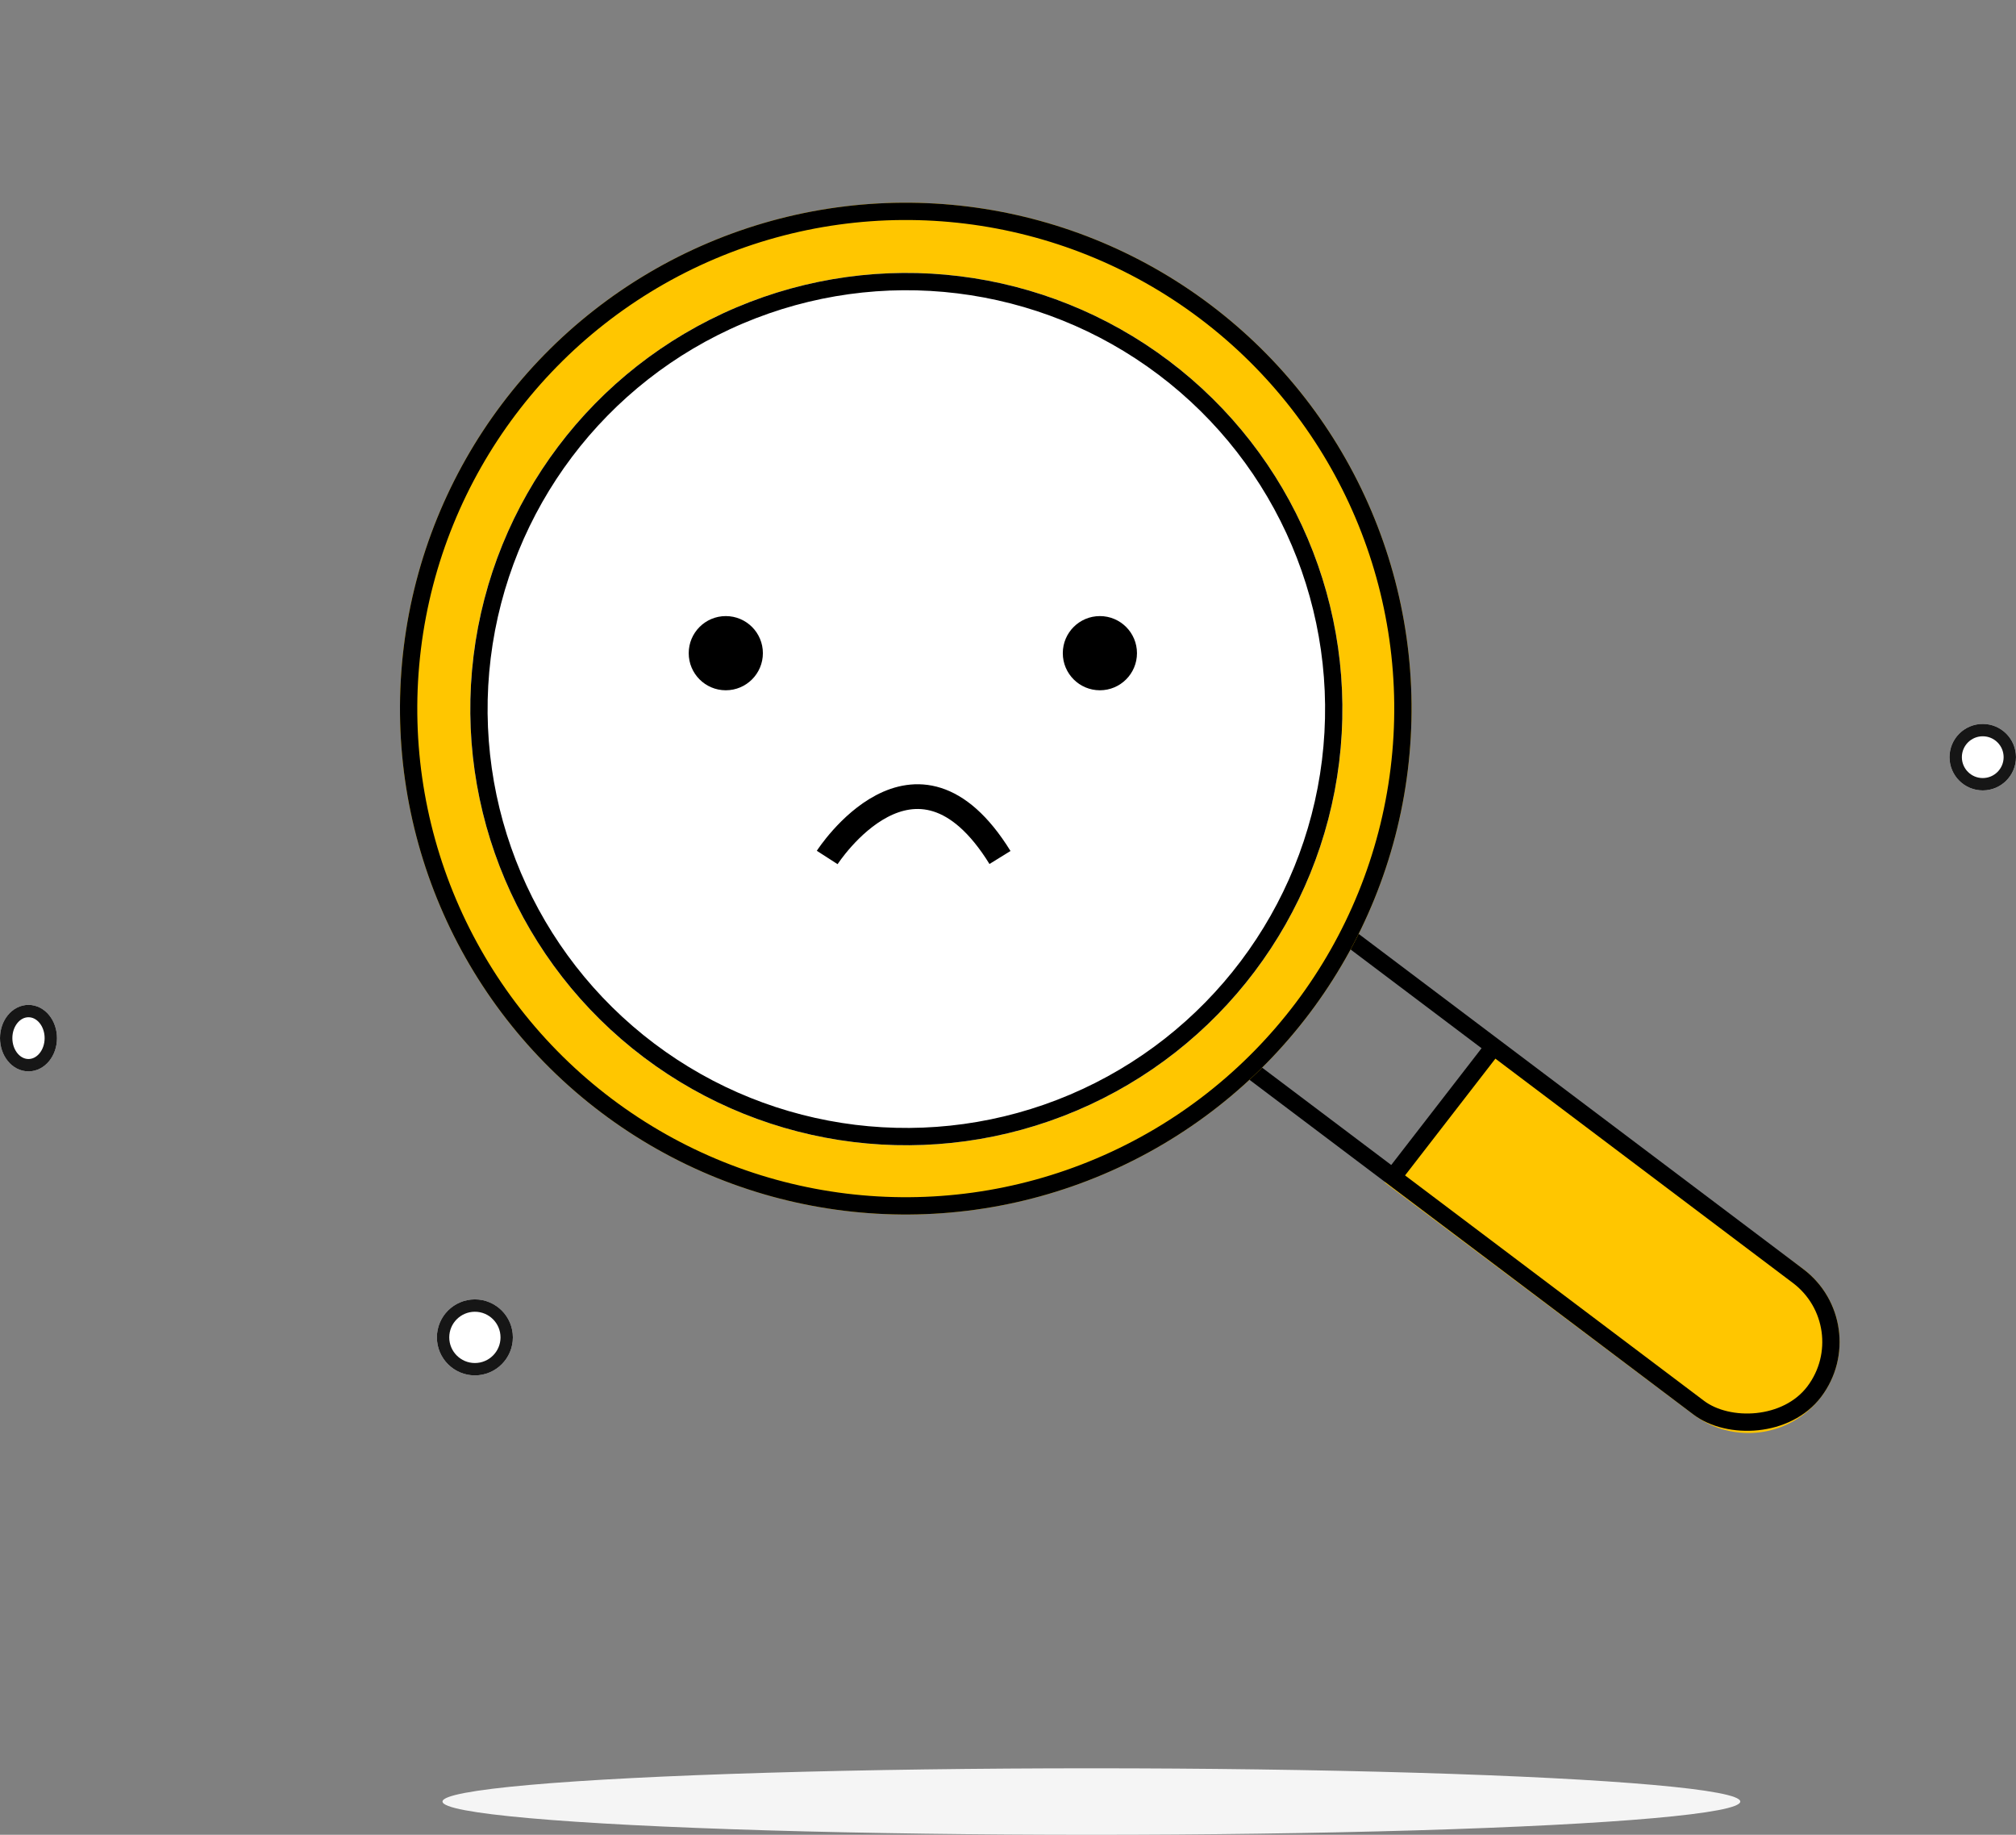 <svg xmlns="http://www.w3.org/2000/svg" width="163.08" height="148.387" viewBox="0 0 163.08 148.387">
  <rect x="0" y="0" width="163.08" height="148.387" fill="#808080" stroke="none"/>
  <g id="Group_8193" data-name="Group 8193" transform="translate(-898.915 -337.967)">
    <g id="Ellipse_337" data-name="Ellipse 337" transform="translate(934.257 443.053)" fill="#fff" stroke="#161616" stroke-width="1">
      <circle cx="3.073" cy="3.073" r="3.073" stroke="none"/>
      <circle cx="3.073" cy="3.073" r="2.573" fill="none"/>
    </g>
    <g id="Ellipse_338" data-name="Ellipse 338" transform="translate(898.915 419.235)" fill="#fff" stroke="#161616" stroke-width="1">
      <ellipse cx="2.305" cy="2.689" rx="2.305" ry="2.689" stroke="none"/>
      <ellipse cx="2.305" cy="2.689" rx="1.805" ry="2.189" fill="none"/>
    </g>
    <g id="Ellipse_339" data-name="Ellipse 339" transform="translate(1056.616 396.513)" fill="#fff" stroke="#161616" stroke-width="1">
      <circle cx="2.689" cy="2.689" r="2.689" stroke="none"/>
      <circle cx="2.689" cy="2.689" r="2.189" fill="none"/>
    </g>
    <ellipse id="Ellipse_341" data-name="Ellipse 341" cx="52.49" cy="2.689" rx="52.49" ry="2.689" transform="translate(934.711 480.976)" fill="#f5f5f5"/>
    <g id="Group_8191" data-name="Group 8191" transform="matrix(0.996, -0.087, 0.087, 0.996, 909.594, 342.74)">
      <path id="Path_30600" data-name="Path 30600" d="M14.273,34.255l.469,30.56A7.371,7.371,0,0,1,0,64.815L-.048,33.528C2.393,34.442,9.873,34.065,14.273,34.255Z" transform="translate(68.162 76.868) rotate(-48)" fill="#ffc600"/>
      <g id="Rectangle_870" data-name="Rectangle 870" transform="translate(68.162 76.868) rotate(-48)" fill="none" stroke="#000" stroke-width="1.4">
        <rect width="14.742" height="72.187" rx="7.371" stroke="none"/>
        <rect x="0.7" y="0.7" width="13.342" height="70.787" rx="6.671" fill="none"/>
      </g>
      <g id="Ellipse_351" data-name="Ellipse 351" transform="translate(0 60.823) rotate(-48)" fill="#ffc600" stroke="#000" stroke-width="1.4">
        <circle cx="40.923" cy="40.923" r="40.923" stroke="none"/>
        <circle cx="40.923" cy="40.923" r="40.223" fill="none"/>
      </g>
      <g id="Ellipse_352" data-name="Ellipse 352" transform="translate(8.011 60.448) rotate(-48)" fill="#fff" stroke="#000" stroke-width="1.4">
        <circle cx="35.281" cy="35.281" r="35.281" stroke="none"/>
        <circle cx="35.281" cy="35.281" r="34.581" fill="none"/>
      </g>
      <path id="Path_22917" data-name="Path 22917" d="M0,0,13.928.177" transform="translate(93.455 99.299) rotate(-48)" fill="none" stroke="#000" stroke-width="1.4"/>
    </g>
    <g id="Group_8192" data-name="Group 8192" transform="translate(954.627 387.792)">
      <path id="Path_22889" data-name="Path 22889" d="M21250.053,347.29s7.121-11.077,13.977,0" transform="translate(-21238.85 -327.767)" fill="none" stroke="#000" stroke-width="2"/>
      <circle id="Ellipse_335" data-name="Ellipse 335" cx="3" cy="3" r="3" transform="translate(30.261 0)"/>
      <circle id="Ellipse_336" data-name="Ellipse 336" cx="3" cy="3" r="3" transform="translate(0 0)"/>
    </g>
  </g>
</svg>
